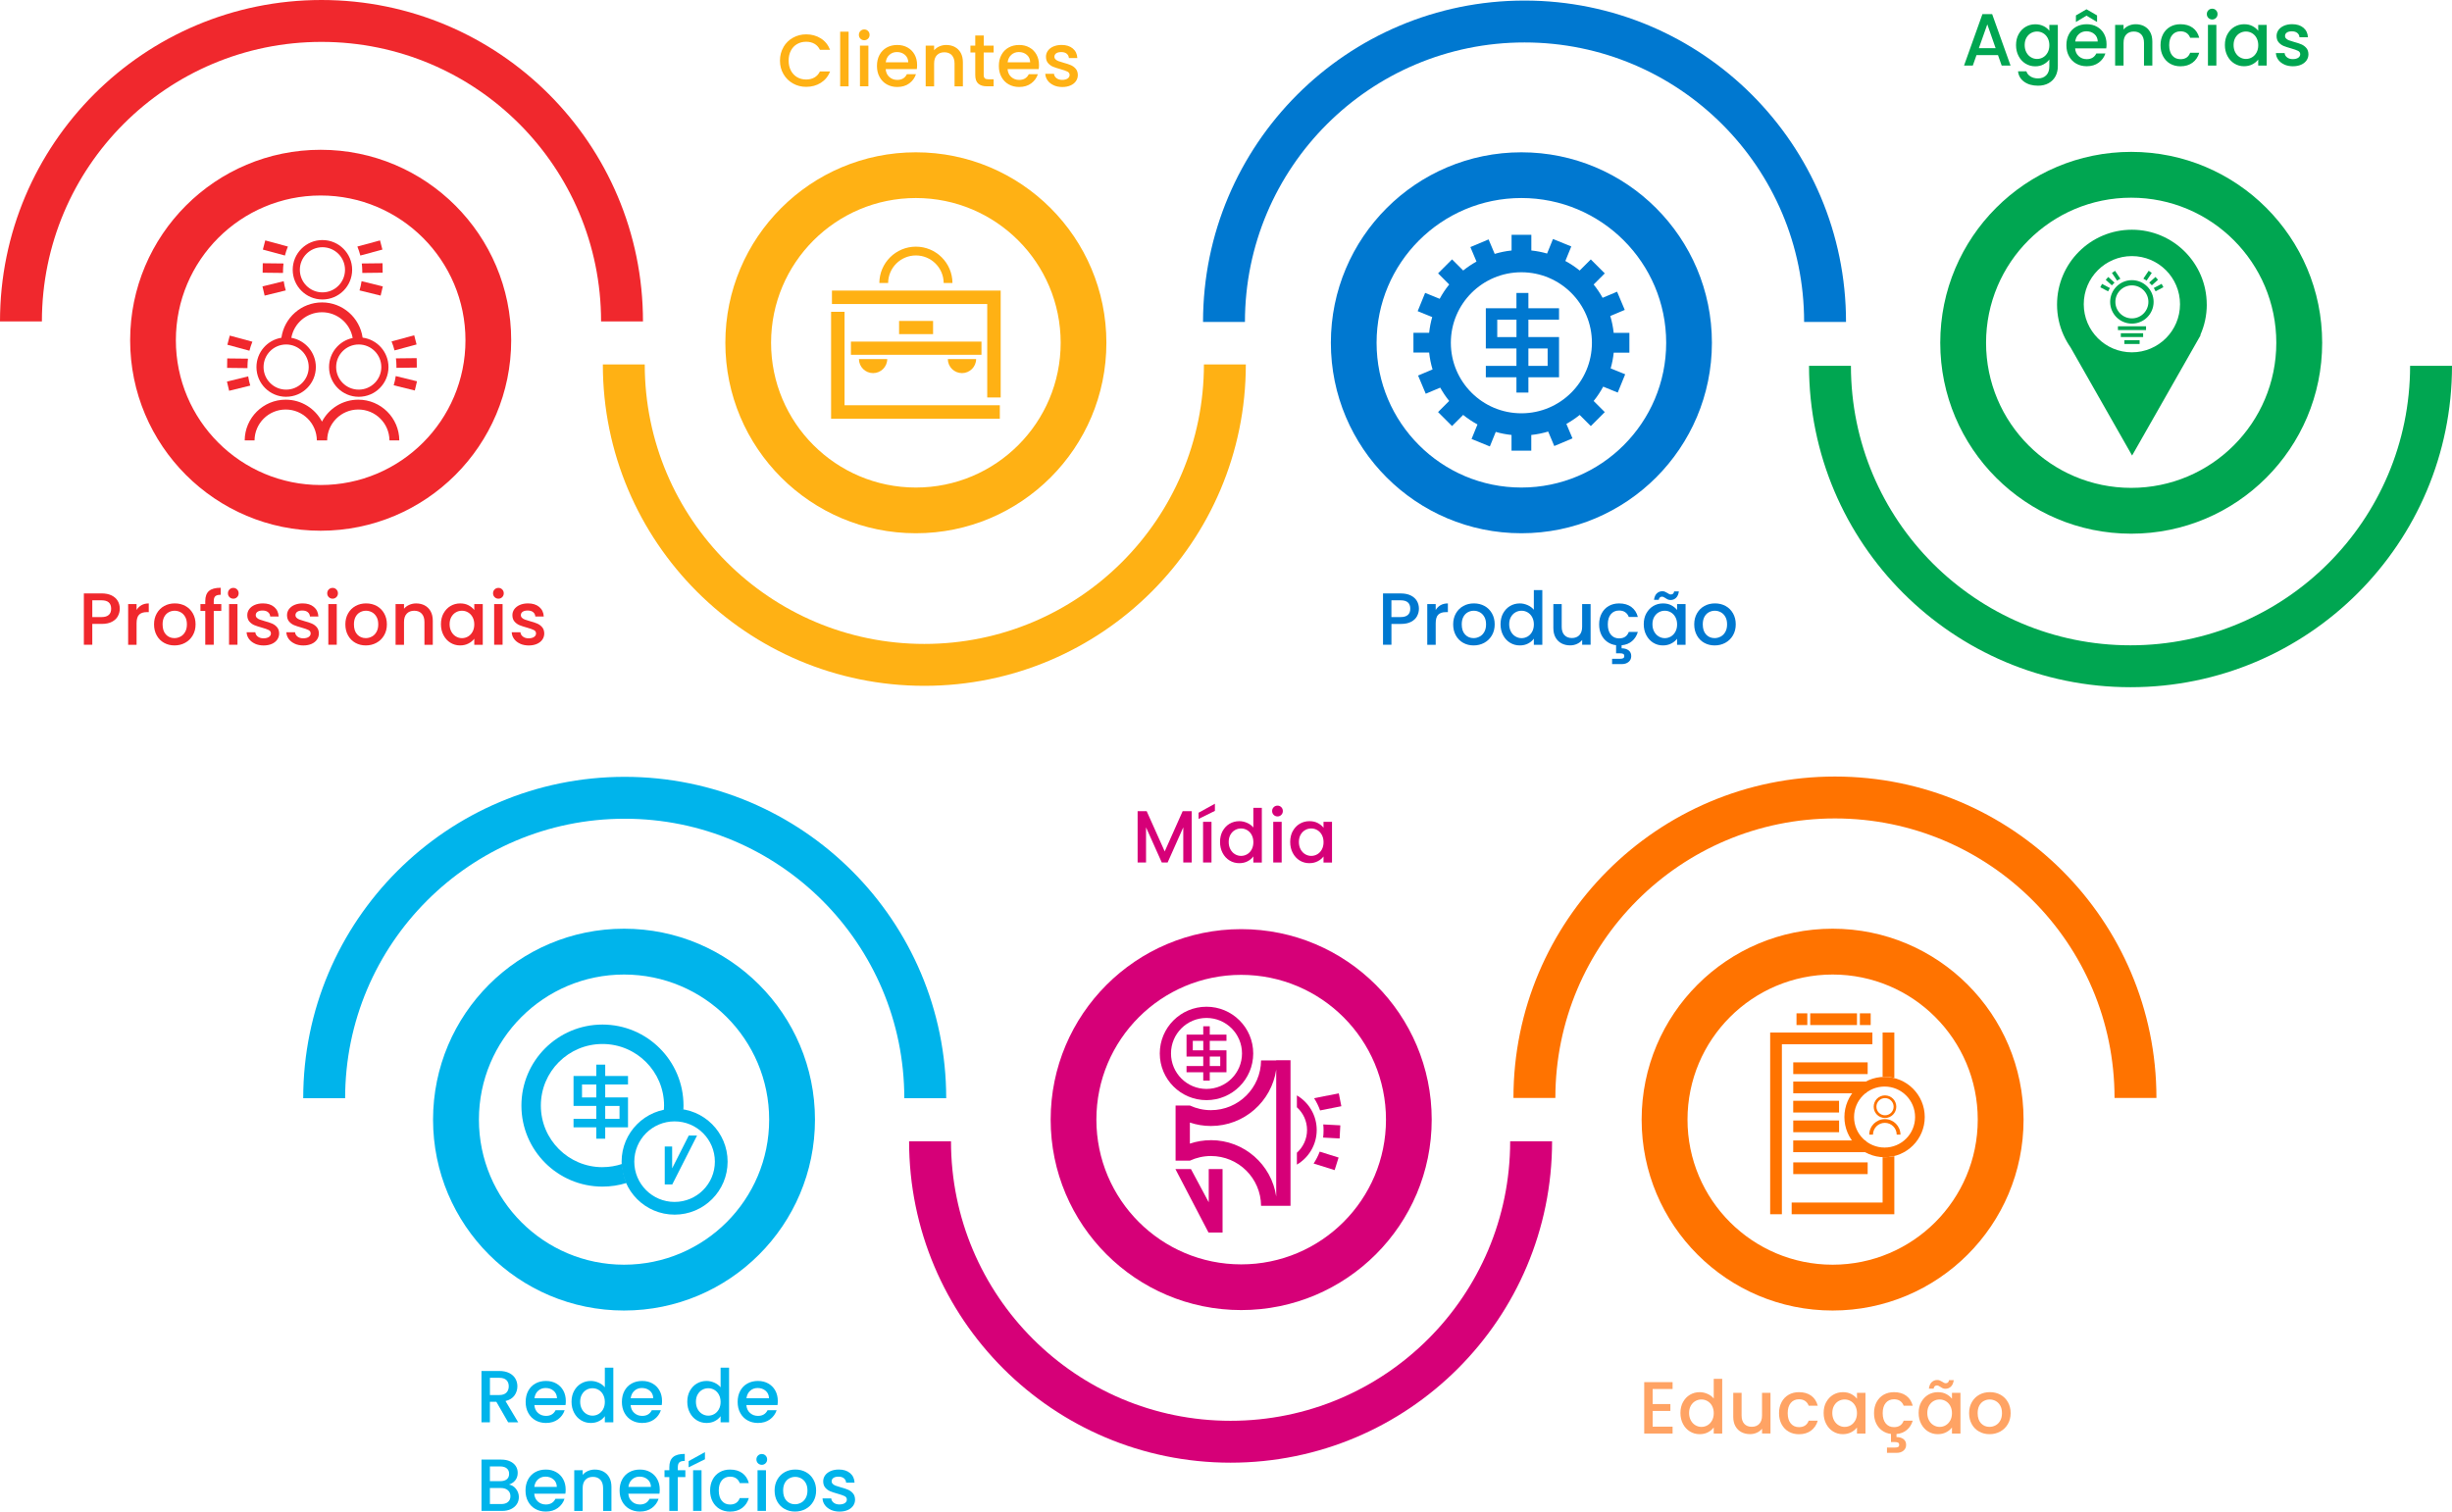 <?xml version="1.0" encoding="UTF-8"?>
<svg id="a" data-name="Layer 1" xmlns="http://www.w3.org/2000/svg" viewBox="0 0 835 514.88">
  <defs>
    <style>
      .b {
        fill: #f0282d;
      }

      .c {
        fill: #ff7300;
      }

      .d {
        fill: #ffb114;
      }

      .e {
        fill: #ffa364;
      }

      .f {
        fill: #00a651;
      }

      .g {
        fill: #0078d0;
      }

      .h {
        fill: #d60078;
      }

      .i {
        fill: #00b4eb;
      }
    </style>
  </defs>
  <path class="i" d="M117.53,374.09c0-52.58,42.63-95.21,95.21-95.21,52.58,0,95.21,42.63,95.21,95.21h14.27c0-60.46-49.02-109.48-109.48-109.48s-109.48,49.02-109.48,109.48h14.27Z"/>
  <path class="h" d="M514.27,388.75c0,52.58-42.63,95.21-95.21,95.21-52.58,0-95.21-42.63-95.21-95.21h-14.27c0,60.46,49.02,109.48,109.48,109.48,60.46,0,109.48-49.02,109.48-109.48h-14.27Z"/>
  <path class="c" d="M529.66,373.99c0-52.58,42.63-95.21,95.21-95.21s95.21,42.63,95.21,95.21h14.27c0-60.46-49.02-109.48-109.48-109.48s-109.48,49.02-109.48,109.48h14.27Z"/>
  <g>
    <path class="h" d="M422.67,316.49c-35.83,0-64.88,29.05-64.88,64.88s29.05,64.88,64.88,64.88,64.88-29.05,64.88-64.88-29.05-64.88-64.88-64.88ZM422.67,430.68c-27.23,0-49.31-22.08-49.31-49.31s22.08-49.31,49.31-49.31,49.31,22.08,49.31,49.31-22.08,49.31-49.31,49.31Z"/>
    <g>
      <g>
        <path class="h" d="M417.66,354.54v-2.12h-5.69v-2.84h-2.22v2.84h-5.69v7.47h5.69v3.23h-5.69v2.12h5.69v2.84h2.22v-2.84h5.69v-7.47h-5.69v-3.23h5.69ZM415.54,359.89v3.23h-3.57v-3.23h3.57ZM409.76,357.77h-3.57v-3.23h3.57v3.23Z"/>
        <path class="h" d="M426.77,358.83c0-8.79-7.12-15.91-15.91-15.91s-15.91,7.12-15.91,15.91,7.12,15.91,15.91,15.91,15.91-7.12,15.91-15.91ZM398.77,358.83c0-6.68,5.41-12.09,12.09-12.09s12.09,5.41,12.09,12.09-5.41,12.09-12.09,12.09-12.09-5.41-12.09-12.09Z"/>
      </g>
      <path class="h" d="M434.6,361.15v.05h-5.16c-.07,9.37-7.68,16.95-17.07,16.95-2.56,0-4.99-.57-7.17-1.58h0s-4.87,0-4.87,0v18.78h4.87c2.18-1.01,4.61-1.58,7.17-1.58,9.39,0,17,7.58,17.07,16.95h5.16s4.87,0,4.87,0v-49.57h-4.87ZM412.37,388.38c-2.51,0-4.92.41-7.17,1.17v-7.18c2.25.76,4.67,1.17,7.17,1.17,11.3,0,20.64-8.34,22.23-19.2v43.23c-1.58-10.86-10.93-19.2-22.23-19.2Z"/>
      <polygon class="h" points="400.27 398.21 405.56 398.21 411.62 409.53 411.62 398.21 416.33 398.21 416.33 419.83 411.62 419.83 411.62 419.79 411.54 419.83 400.27 398.21"/>
      <path class="h" d="M441.64,373.12v4.05c2.12,1.9,3.46,4.67,3.46,7.74s-1.34,5.84-3.46,7.74v4.05c4.04-2.38,6.75-6.77,6.75-11.79s-2.71-9.41-6.75-11.79Z"/>
      <g>
        <path class="h" d="M450.72,385.08c0,.82-.05,1.62-.14,2.41l5.61.3.24-4.47-5.81-.31c.07.68.1,1.37.1,2.07Z"/>
        <path class="h" d="M454.5,398.57l1.34-4.28-6.43-2.01c-.54,1.43-1.24,2.79-2.07,4.05l7.16,2.24Z"/>
        <path class="h" d="M456.78,376.82l-.87-4.4-8.41,1.66c.83,1.3,1.52,2.69,2.04,4.16l7.23-1.43Z"/>
      </g>
    </g>
  </g>
  <g>
    <path class="i" d="M277.53,381.37c0-35.91-29.11-65.03-65.03-65.03-35.91,0-65.03,29.11-65.03,65.03,0,35.91,29.11,65.03,65.03,65.03,35.91,0,65.03-29.11,65.03-65.03ZM163.09,381.37c0-27.29,22.13-49.42,49.42-49.42,27.29,0,49.42,22.13,49.42,49.42s-22.13,49.42-49.42,49.42c-27.29,0-49.42-22.13-49.42-49.42Z"/>
    <g>
      <path class="i" d="M213.86,369.4v-2.89h-7.76v-3.87h-3.03v3.87h-7.76v10.19h7.76v4.41h-7.76v2.89h7.76v3.87h3.03v-3.87h7.76v-10.19h-7.76v-4.41h7.76ZM210.97,376.71v4.41h-4.87v-4.41h4.87ZM203.07,373.82h-4.87v-4.41h4.87v4.41Z"/>
      <polygon class="i" points="237.37 386.8 234.55 386.8 228.89 397.97 228.89 390.54 226.37 390.54 226.37 403.46 228.89 403.46 228.89 403.44 228.93 403.46 237.37 386.8"/>
      <path class="i" d="M247.78,395.69c0-9.97-8.08-18.05-18.05-18.05s-18.05,8.08-18.05,18.05,8.08,18.05,18.05,18.05,18.05-8.08,18.05-18.05ZM216,395.69c0-7.58,6.14-13.72,13.72-13.72s13.72,6.14,13.72,13.72-6.14,13.72-13.72,13.72-13.72-6.14-13.72-13.72Z"/>
      <path class="i" d="M205.16,397.57c-11.58,0-20.98-9.39-20.98-20.98s9.39-20.98,20.98-20.98,20.98,9.39,20.98,20.98c0,.57-.02,1.13-.07,1.69,1.25-.27,2.55-.42,3.88-.42.94,0,1.87.07,2.77.21.03-.49.04-.98.04-1.48,0-15.24-12.36-27.6-27.6-27.6s-27.6,12.36-27.6,27.6,12.36,27.6,27.6,27.6c2.84,0,5.58-.43,8.16-1.23-.85-2.01-1.35-4.2-1.42-6.51-2.12.72-4.38,1.11-6.74,1.11Z"/>
    </g>
  </g>
  <g>
    <path class="c" d="M689.1,381.37c0-35.91-29.11-65.03-65.03-65.03s-65.03,29.11-65.03,65.03,29.11,65.03,65.03,65.03,65.03-29.11,65.03-65.03ZM574.66,381.37c0-27.29,22.13-49.42,49.42-49.42s49.42,22.13,49.42,49.42-22.13,49.42-49.42,49.42-49.42-22.13-49.42-49.42Z"/>
    <g>
      <g>
        <path class="c" d="M636.54,386.48h1.28c.02-2.22,1.82-4.01,4.04-4.01,2.22,0,4.02,1.79,4.04,4.01h1.28c-.02-2.92-2.39-5.28-5.31-5.28s-5.3,2.36-5.31,5.28Z"/>
        <path class="c" d="M645.76,376.97c0-2.13-1.72-3.85-3.85-3.85s-3.85,1.72-3.85,3.85,1.72,3.85,3.85,3.85,3.85-1.72,3.85-3.85ZM638.99,376.97c0-1.62,1.31-2.93,2.93-2.93s2.93,1.31,2.93,2.93-1.31,2.93-2.93,2.93-2.93-1.31-2.93-2.93Z"/>
      </g>
      <g>
        <rect class="c" x="622.42" y="339.21" width="3.99" height="15.92" transform="translate(971.58 -277.25) rotate(90)"/>
        <rect class="c" x="633.21" y="345.33" width="3.99" height="3.68" transform="translate(982.37 -288.04) rotate(90)"/>
        <rect class="c" x="611.63" y="345.33" width="3.99" height="3.68" transform="translate(960.79 -266.46) rotate(90)"/>
      </g>
      <rect class="c" x="621.01" y="358.07" width="3.99" height="24.67" transform="translate(993.41 -252.6) rotate(90)"/>
      <rect class="c" x="621.35" y="351.19" width="3.99" height="25.34" transform="translate(987.2 -259.48) rotate(90)"/>
      <rect class="c" x="621.35" y="385.26" width="3.99" height="25.34" transform="translate(1021.27 -225.41) rotate(90)"/>
      <rect class="c" x="616.48" y="369.15" width="3.99" height="15.61" transform="translate(995.42 -241.52) rotate(90)"/>
      <rect class="c" x="616.48" y="375.86" width="3.99" height="15.61" transform="translate(1002.14 -234.81) rotate(90)"/>
      <rect class="c" x="621.01" y="378.13" width="3.99" height="24.67" transform="translate(1013.46 -232.54) rotate(90)"/>
      <polygon class="c" points="606.8 355.7 606.8 413.6 602.81 413.6 602.81 355.7 602.81 351.71 606.8 351.71 637.62 351.71 637.62 355.7 606.8 355.7"/>
      <path class="c" d="M645.09,367.18v-15.48h-3.99v15.14c.28-.02.56-.03.84-.03,1.08,0,2.14.13,3.15.36Z"/>
      <path class="c" d="M641.1,394.15v15.47h-30.97v3.99h34.96v-19.79c-1.01.24-2.06.36-3.15.36-.28,0-.56,0-.84-.03Z"/>
      <path class="c" d="M641.77,366.82c-7.55,0-13.68,6.12-13.68,13.68s6.12,13.68,13.68,13.68,13.68-6.12,13.68-13.68-6.12-13.68-13.68-13.68ZM641.77,390.89c-5.74,0-10.39-4.65-10.39-10.39s4.65-10.39,10.39-10.39,10.39,4.65,10.39,10.39-4.65,10.39-10.39,10.39Z"/>
    </g>
  </g>
  <g>
    <path class="i" d="M173.04,484.47l-4.02-6.99h-2.19v6.99h-2.87v-17.48h6.04c1.34,0,2.48.24,3.41.7.93.47,1.63,1.1,2.09,1.89.46.79.69,1.67.69,2.64,0,1.14-.33,2.18-.99,3.11-.66.93-1.68,1.56-3.06,1.9l4.33,7.25h-3.42ZM166.83,475.19h3.17c1.07,0,1.88-.27,2.43-.81.54-.54.82-1.26.82-2.16s-.27-1.61-.8-2.13c-.54-.51-1.35-.77-2.44-.77h-3.17v5.86Z"/>
    <path class="i" d="M192.57,478.61h-10.59c.08,1.11.49,2,1.23,2.67.74.67,1.64,1.01,2.72,1.01,1.54,0,2.63-.65,3.27-1.94h3.09c-.42,1.28-1.18,2.32-2.28,3.13-1.1.81-2.46,1.22-4.09,1.22-1.33,0-2.51-.3-3.56-.89-1.05-.59-1.87-1.43-2.46-2.52-.6-1.08-.89-2.33-.89-3.76s.29-2.68.87-3.76c.58-1.08,1.39-1.92,2.44-2.5,1.05-.59,2.25-.88,3.61-.88s2.47.29,3.5.86c1.02.57,1.82,1.37,2.39,2.4.57,1.03.86,2.22.86,3.56,0,.52-.03.99-.1,1.41ZM189.67,476.29c-.02-1.06-.39-1.9-1.13-2.54-.74-.64-1.65-.96-2.74-.96-.99,0-1.84.31-2.54.94-.71.63-1.12,1.48-1.26,2.55h7.67Z"/>
    <path class="i" d="M195.5,473.78c.58-1.07,1.37-1.91,2.36-2.5,1-.59,2.11-.89,3.33-.89.91,0,1.8.2,2.68.59.88.39,1.58.92,2.1,1.57v-6.69h2.89v18.62h-2.89v-2.09c-.47.67-1.12,1.22-1.95,1.66-.83.44-1.78.65-2.85.65-1.21,0-2.31-.31-3.31-.92s-1.79-1.47-2.36-2.57c-.58-1.1-.87-2.34-.87-3.74s.29-2.62.87-3.7ZM205.38,475.03c-.39-.7-.91-1.24-1.55-1.61-.64-.37-1.33-.55-2.06-.55s-1.43.18-2.06.54c-.64.36-1.15.89-1.55,1.58-.39.7-.59,1.52-.59,2.48s.2,1.79.59,2.52c.39.72.91,1.27,1.56,1.65.64.38,1.33.57,2.05.57s1.42-.18,2.06-.55,1.15-.91,1.55-1.62c.39-.71.59-1.55.59-2.5s-.2-1.79-.59-2.49Z"/>
    <path class="i" d="M225.34,478.61h-10.59c.08,1.11.49,2,1.23,2.67.74.67,1.64,1.01,2.72,1.01,1.54,0,2.63-.65,3.27-1.94h3.09c-.42,1.28-1.18,2.32-2.28,3.13-1.1.81-2.46,1.22-4.09,1.22-1.33,0-2.51-.3-3.56-.89-1.05-.59-1.87-1.43-2.46-2.52-.6-1.08-.89-2.33-.89-3.76s.29-2.68.87-3.76c.58-1.08,1.39-1.92,2.44-2.5,1.05-.59,2.25-.88,3.61-.88s2.47.29,3.5.86c1.02.57,1.82,1.37,2.39,2.4.57,1.03.86,2.22.86,3.56,0,.52-.03.99-.1,1.41ZM222.45,476.29c-.02-1.06-.39-1.9-1.13-2.54-.74-.64-1.65-.96-2.74-.96-.99,0-1.84.31-2.54.94-.71.63-1.12,1.48-1.26,2.55h7.67Z"/>
    <path class="i" d="M234.92,473.78c.58-1.07,1.37-1.91,2.36-2.5,1-.59,2.11-.89,3.33-.89.91,0,1.8.2,2.68.59.88.39,1.58.92,2.1,1.57v-6.69h2.89v18.62h-2.89v-2.09c-.47.67-1.12,1.22-1.95,1.66-.83.44-1.78.65-2.85.65-1.21,0-2.31-.31-3.31-.92s-1.79-1.47-2.36-2.57c-.58-1.1-.87-2.34-.87-3.74s.29-2.62.87-3.7ZM244.8,475.03c-.39-.7-.91-1.24-1.55-1.61-.64-.37-1.33-.55-2.06-.55s-1.43.18-2.06.54c-.64.36-1.15.89-1.55,1.58-.39.7-.59,1.52-.59,2.48s.2,1.79.59,2.52c.39.72.91,1.27,1.56,1.65.64.38,1.33.57,2.05.57s1.42-.18,2.06-.55,1.15-.91,1.55-1.62c.39-.71.59-1.55.59-2.5s-.2-1.79-.59-2.49Z"/>
    <path class="i" d="M264.76,478.61h-10.59c.08,1.11.49,2,1.23,2.67.74.67,1.64,1.01,2.72,1.01,1.54,0,2.63-.65,3.27-1.94h3.09c-.42,1.28-1.18,2.32-2.28,3.13-1.1.81-2.46,1.22-4.09,1.22-1.33,0-2.51-.3-3.56-.89-1.05-.59-1.87-1.43-2.46-2.52-.6-1.08-.89-2.33-.89-3.76s.29-2.68.87-3.76c.58-1.08,1.39-1.92,2.44-2.5,1.05-.59,2.25-.88,3.61-.88s2.47.29,3.5.86c1.02.57,1.82,1.37,2.39,2.4.57,1.03.86,2.22.86,3.56,0,.52-.03.99-.1,1.41ZM261.87,476.29c-.02-1.06-.39-1.9-1.13-2.54-.74-.64-1.65-.96-2.74-.96-.99,0-1.84.31-2.54.94-.71.63-1.12,1.48-1.26,2.55h7.67Z"/>
    <path class="i" d="M175.71,507.16c.65.82.98,1.75.98,2.79,0,.89-.23,1.69-.69,2.4s-1.13,1.27-2,1.69-1.89.62-3.04.62h-6.99v-17.48h6.67c1.19,0,2.21.2,3.07.6s1.5.94,1.94,1.62c.44.68.65,1.44.65,2.28,0,1.01-.27,1.84-.8,2.52-.54.67-1.26,1.17-2.16,1.48.94.17,1.74.66,2.39,1.48ZM166.83,504.52h3.55c.94,0,1.67-.21,2.2-.64s.79-1.04.79-1.85-.26-1.41-.79-1.85-1.26-.67-2.2-.67h-3.55v5.01ZM172.99,511.61c.55-.47.83-1.12.83-1.96s-.29-1.54-.88-2.04-1.37-.75-2.34-.75h-3.77v5.46h3.87c.97,0,1.74-.23,2.29-.7Z"/>
    <path class="i" d="M192.52,508.79h-10.59c.08,1.11.49,2,1.23,2.67.74.67,1.64,1.01,2.72,1.01,1.54,0,2.63-.65,3.27-1.94h3.09c-.42,1.28-1.18,2.32-2.28,3.13-1.1.81-2.46,1.22-4.09,1.22-1.33,0-2.51-.3-3.56-.89-1.05-.59-1.87-1.43-2.46-2.52-.6-1.08-.89-2.33-.89-3.76s.29-2.68.87-3.76c.58-1.08,1.39-1.92,2.44-2.5,1.05-.59,2.25-.88,3.61-.88s2.47.29,3.5.86c1.02.57,1.82,1.37,2.39,2.4.57,1.03.86,2.22.86,3.56,0,.52-.03.99-.1,1.41ZM189.62,506.48c-.02-1.06-.39-1.9-1.13-2.54-.74-.64-1.65-.96-2.74-.96-.99,0-1.84.31-2.54.94-.71.63-1.12,1.48-1.26,2.55h7.67Z"/>
    <path class="i" d="M205.46,501.25c.86.45,1.54,1.12,2.03,2.01s.73,1.96.73,3.22v8.18h-2.84v-7.75c0-1.24-.31-2.19-.93-2.86-.62-.66-1.47-.99-2.54-.99s-1.92.33-2.55.99c-.63.66-.94,1.61-.94,2.86v7.75h-2.87v-13.86h2.87v1.58c.47-.57,1.07-1.01,1.8-1.33.73-.32,1.51-.48,2.33-.48,1.09,0,2.07.23,2.93.68Z"/>
    <path class="i" d="M224.56,508.79h-10.59c.08,1.11.49,2,1.23,2.67.74.67,1.64,1.01,2.72,1.01,1.54,0,2.63-.65,3.27-1.94h3.09c-.42,1.28-1.18,2.32-2.28,3.13-1.1.81-2.46,1.22-4.09,1.22-1.33,0-2.51-.3-3.56-.89-1.05-.59-1.87-1.43-2.46-2.52-.6-1.08-.89-2.33-.89-3.76s.29-2.68.87-3.76c.58-1.08,1.39-1.92,2.44-2.5,1.05-.59,2.25-.88,3.61-.88s2.47.29,3.5.86c1.02.57,1.82,1.37,2.39,2.4.57,1.03.86,2.22.86,3.56,0,.52-.03.99-.1,1.41ZM221.67,506.48c-.02-1.06-.39-1.9-1.13-2.54-.74-.64-1.65-.96-2.74-.96-.99,0-1.84.31-2.54.94-.71.63-1.12,1.48-1.26,2.55h7.67Z"/>
    <path class="i" d="M233.39,503.13h-2.57v11.52h-2.89v-11.52h-1.64v-2.34h1.64v-.98c0-1.59.42-2.75,1.27-3.48.85-.73,2.18-1.09,3.99-1.09v2.39c-.87,0-1.48.16-1.84.49s-.53.89-.53,1.7v.98h2.57v2.34Z"/>
    <path class="i" d="M240.06,497.07l-5.56,2.74v-2.11l5.56-3.07v2.44ZM238.9,500.79v13.86h-2.87v-13.86h2.87Z"/>
    <path class="i" d="M242.69,503.95c.58-1.08,1.38-1.92,2.4-2.5,1.02-.59,2.2-.88,3.52-.88,1.68,0,3.07.4,4.16,1.2,1.1.8,1.84,1.93,2.23,3.41h-3.09c-.25-.69-.65-1.22-1.21-1.61-.55-.39-1.25-.58-2.09-.58-1.17,0-2.11.42-2.8,1.25-.7.83-1.04,1.99-1.04,3.48s.35,2.66,1.04,3.5c.7.84,1.63,1.26,2.8,1.26,1.66,0,2.76-.73,3.3-2.19h3.09c-.4,1.41-1.16,2.53-2.26,3.36-1.11.83-2.48,1.25-4.13,1.25-1.33,0-2.5-.3-3.52-.89-1.02-.59-1.82-1.43-2.4-2.52-.58-1.08-.87-2.33-.87-3.76s.29-2.68.87-3.76Z"/>
    <path class="i" d="M258.12,498.43c-.35-.35-.53-.79-.53-1.31s.18-.96.53-1.31c.35-.35.79-.53,1.31-.53s.93.18,1.28.53.53.79.53,1.31-.18.96-.53,1.31c-.35.35-.78.53-1.28.53s-.96-.18-1.31-.53ZM260.84,500.79v13.86h-2.87v-13.86h2.87Z"/>
    <path class="i" d="M267.18,513.99c-1.06-.59-1.89-1.43-2.49-2.52-.6-1.08-.91-2.33-.91-3.76s.31-2.66.93-3.75c.62-1.09,1.47-1.93,2.54-2.52s2.27-.88,3.6-.88,2.52.29,3.6.88,1.92,1.43,2.54,2.52c.62,1.09.93,2.34.93,3.75s-.32,2.66-.96,3.75c-.64,1.09-1.5,1.93-2.6,2.53-1.1.6-2.31.89-3.63.89s-2.49-.3-3.55-.89ZM272.8,511.86c.65-.35,1.17-.88,1.57-1.58.4-.71.6-1.56.6-2.57s-.19-1.86-.58-2.55c-.39-.7-.9-1.22-1.54-1.57-.64-.35-1.33-.53-2.06-.53s-1.42.18-2.05.53c-.63.35-1.13.88-1.5,1.57-.37.7-.55,1.55-.55,2.55,0,1.49.38,2.65,1.14,3.46.76.81,1.72,1.22,2.88,1.22.74,0,1.43-.18,2.08-.53Z"/>
    <path class="i" d="M282.96,514.29c-.86-.39-1.55-.93-2.05-1.61-.5-.68-.77-1.44-.81-2.28h2.97c.05.59.33,1.08.84,1.47.51.39,1.15.59,1.92.59s1.43-.16,1.88-.47c.44-.31.67-.71.67-1.19,0-.52-.25-.91-.74-1.16-.49-.25-1.28-.53-2.35-.83-1.04-.29-1.89-.56-2.54-.83s-1.22-.68-1.7-1.23c-.48-.55-.72-1.28-.72-2.19,0-.74.22-1.41.65-2.02.44-.61,1.06-1.09,1.87-1.45.81-.35,1.75-.53,2.8-.53,1.58,0,2.85.4,3.81,1.2.96.8,1.48,1.88,1.55,3.26h-2.87c-.05-.62-.3-1.12-.75-1.48-.45-.37-1.07-.55-1.84-.55s-1.33.14-1.74.43c-.4.29-.6.66-.6,1.13,0,.37.13.68.4.93.27.25.59.45.98.59s.96.32,1.71.54c1.01.27,1.83.54,2.48.82s1.2.68,1.67,1.22c.47.54.71,1.25.73,2.14,0,.79-.22,1.49-.65,2.11-.44.62-1.05,1.11-1.85,1.46s-1.73.53-2.8.53-2.07-.2-2.93-.59Z"/>
  </g>
  <g>
    <path class="h" d="M405.82,276.31v17.48h-2.87v-11.97l-5.33,11.97h-1.99l-5.36-11.97v11.97h-2.87v-17.48h3.09l6.14,13.71,6.11-13.71h3.07Z"/>
    <path class="h" d="M413.72,276.21l-5.56,2.74v-2.11l5.56-3.07v2.44ZM412.56,279.93v13.86h-2.87v-13.86h2.87Z"/>
    <path class="h" d="M416.34,283.1c.58-1.07,1.37-1.91,2.36-2.5,1-.59,2.11-.89,3.33-.89.91,0,1.8.2,2.68.59.88.39,1.58.92,2.1,1.57v-6.69h2.89v18.62h-2.89v-2.09c-.47.67-1.12,1.22-1.95,1.66-.83.44-1.78.65-2.85.65-1.21,0-2.31-.31-3.31-.92s-1.79-1.47-2.36-2.57c-.58-1.1-.87-2.34-.87-3.74s.29-2.62.87-3.7ZM426.23,284.36c-.39-.7-.91-1.24-1.55-1.61-.64-.37-1.33-.55-2.06-.55s-1.43.18-2.06.54c-.64.36-1.15.89-1.55,1.58-.39.7-.59,1.52-.59,2.48s.2,1.79.59,2.52c.39.72.91,1.27,1.56,1.65.64.38,1.33.57,2.05.57s1.42-.18,2.06-.55,1.15-.91,1.55-1.62c.39-.71.59-1.55.59-2.5s-.2-1.79-.59-2.49Z"/>
    <path class="h" d="M433.74,277.57c-.35-.35-.53-.79-.53-1.31s.18-.96.53-1.31c.35-.35.79-.53,1.31-.53s.93.18,1.28.53.53.79.53,1.31-.18.96-.53,1.31c-.35.35-.78.53-1.28.53s-.96-.18-1.31-.53ZM436.46,279.93v13.86h-2.87v-13.86h2.87Z"/>
    <path class="h" d="M440.24,283.1c.58-1.07,1.37-1.91,2.36-2.5,1-.59,2.1-.89,3.31-.89,1.09,0,2.04.21,2.85.64s1.46.96,1.95,1.6v-2.01h2.89v13.86h-2.89v-2.06c-.49.65-1.15,1.2-1.99,1.63-.84.44-1.79.65-2.87.65-1.19,0-2.28-.31-3.27-.92s-1.77-1.47-2.35-2.57c-.58-1.1-.87-2.34-.87-3.74s.29-2.62.87-3.7ZM450.13,284.36c-.39-.7-.91-1.24-1.55-1.61-.64-.37-1.33-.55-2.06-.55s-1.43.18-2.06.54c-.64.36-1.15.89-1.55,1.58-.39.7-.59,1.52-.59,2.48s.2,1.79.59,2.52c.39.72.91,1.27,1.56,1.65.64.38,1.33.57,2.05.57s1.42-.18,2.06-.55,1.15-.91,1.55-1.62c.39-.71.59-1.55.59-2.5s-.2-1.79-.59-2.49Z"/>
  </g>
  <g>
    <path class="e" d="M562.79,473.13v5.13h6.04v2.34h-6.04v5.36h6.79v2.34h-9.66v-17.51h9.66v2.34h-6.79Z"/>
    <path class="e" d="M573.12,477.6c.58-1.07,1.37-1.91,2.36-2.5,1-.59,2.11-.89,3.33-.89.91,0,1.8.2,2.68.59.88.39,1.58.92,2.1,1.57v-6.69h2.89v18.62h-2.89v-2.09c-.47.67-1.12,1.22-1.95,1.66-.83.44-1.78.65-2.85.65-1.21,0-2.31-.31-3.31-.92s-1.79-1.47-2.36-2.57c-.58-1.1-.87-2.34-.87-3.74s.29-2.62.87-3.7ZM583.01,478.86c-.39-.7-.91-1.24-1.55-1.61-.64-.37-1.33-.55-2.06-.55s-1.43.18-2.06.54c-.64.36-1.15.89-1.55,1.58-.39.7-.59,1.52-.59,2.48s.2,1.79.59,2.52c.39.72.91,1.27,1.56,1.65.64.38,1.33.57,2.05.57s1.42-.18,2.06-.55,1.15-.91,1.55-1.62c.39-.71.59-1.55.59-2.5s-.2-1.79-.59-2.49Z"/>
    <path class="e" d="M602.92,474.43v13.86h-2.87v-1.63c-.45.57-1.04,1.02-1.77,1.35-.73.33-1.5.49-2.33.49-1.09,0-2.07-.23-2.93-.68-.86-.45-1.54-1.12-2.04-2.01-.5-.89-.74-1.96-.74-3.22v-8.15h2.84v7.72c0,1.24.31,2.19.93,2.85.62.66,1.47.99,2.54.99s1.92-.33,2.55-.99c.63-.66.94-1.61.94-2.85v-7.72h2.87Z"/>
    <path class="e" d="M606.7,477.59c.58-1.08,1.38-1.92,2.4-2.5,1.02-.59,2.2-.88,3.52-.88,1.68,0,3.07.4,4.16,1.2,1.1.8,1.84,1.93,2.23,3.41h-3.09c-.25-.69-.65-1.22-1.21-1.61-.55-.39-1.25-.58-2.09-.58-1.17,0-2.11.42-2.8,1.25-.7.83-1.04,1.99-1.04,3.48s.35,2.66,1.04,3.5c.7.84,1.63,1.26,2.8,1.26,1.66,0,2.76-.73,3.3-2.19h3.09c-.4,1.41-1.16,2.53-2.26,3.36-1.11.83-2.48,1.25-4.13,1.25-1.33,0-2.5-.3-3.52-.89-1.02-.59-1.82-1.43-2.4-2.52-.58-1.08-.87-2.33-.87-3.76s.29-2.68.87-3.76Z"/>
    <path class="e" d="M621.9,477.6c.58-1.07,1.37-1.91,2.36-2.5,1-.59,2.1-.89,3.31-.89,1.09,0,2.04.21,2.85.64s1.46.96,1.95,1.6v-2.01h2.89v13.86h-2.89v-2.06c-.49.65-1.15,1.2-1.99,1.63-.84.44-1.79.65-2.87.65-1.19,0-2.28-.31-3.27-.92s-1.77-1.47-2.35-2.57c-.58-1.1-.87-2.34-.87-3.74s.29-2.62.87-3.7ZM631.78,478.86c-.39-.7-.91-1.24-1.55-1.61-.64-.37-1.33-.55-2.06-.55s-1.43.18-2.06.54c-.64.36-1.15.89-1.55,1.58-.39.7-.59,1.52-.59,2.48s.2,1.79.59,2.52c.39.72.91,1.27,1.56,1.65.64.38,1.33.57,2.05.57s1.42-.18,2.06-.55,1.15-.91,1.55-1.62c.39-.71.59-1.55.59-2.5s-.2-1.79-.59-2.49Z"/>
    <path class="e" d="M648.27,483.92h3.09c-.37,1.27-1.03,2.32-1.97,3.13s-2.13,1.29-3.56,1.42v1.03c.97,0,1.76.23,2.37.69.6.46.91,1.11.91,1.95s-.3,1.5-.91,2c-.6.5-1.37.74-2.29.74h-3.32v-1.81h2.74c.47,0,.82-.07,1.06-.2.23-.13.35-.38.35-.73s-.12-.6-.35-.73c-.24-.13-.59-.2-1.06-.2h-1.38v-2.77c-1.14-.13-2.15-.52-3.02-1.15s-1.55-1.45-2.03-2.46c-.48-1.01-.72-2.18-.72-3.48,0-1.42.29-2.68.87-3.76.58-1.08,1.38-1.92,2.4-2.5,1.02-.59,2.2-.88,3.52-.88,1.68,0,3.07.4,4.16,1.2,1.1.8,1.84,1.93,2.23,3.41h-3.09c-.25-.69-.65-1.22-1.21-1.61-.55-.39-1.25-.58-2.09-.58-1.17,0-2.11.42-2.8,1.25-.7.83-1.04,1.99-1.04,3.48s.35,2.66,1.04,3.5c.7.84,1.63,1.26,2.8,1.26,1.66,0,2.76-.73,3.3-2.19Z"/>
    <path class="e" d="M654.25,477.6c.58-1.07,1.37-1.91,2.36-2.5,1-.59,2.1-.89,3.31-.89,1.09,0,2.04.21,2.85.64s1.46.96,1.95,1.6v-2.01h2.89v13.86h-2.89v-2.06c-.49.65-1.15,1.2-1.99,1.63-.84.44-1.79.65-2.87.65-1.19,0-2.28-.31-3.27-.92s-1.77-1.47-2.35-2.57c-.58-1.1-.87-2.34-.87-3.74s.29-2.62.87-3.7ZM664.13,478.86c-.39-.7-.91-1.24-1.55-1.61-.64-.37-1.33-.55-2.06-.55s-1.43.18-2.06.54c-.64.36-1.15.89-1.55,1.58-.39.7-.59,1.52-.59,2.48s.2,1.79.59,2.52c.39.72.91,1.27,1.56,1.65.64.38,1.33.57,2.05.57s1.42-.18,2.06-.55,1.15-.91,1.55-1.62c.39-.71.59-1.55.59-2.5s-.2-1.79-.59-2.49ZM657.83,470.8c.5-.49,1.13-.74,1.89-.74.32,0,.59.05.83.15.23.1.52.25.86.45.25.17.46.29.64.38.18.08.37.12.59.12.29,0,.52-.09.72-.26.19-.18.31-.44.36-.79h1.61c-.13.97-.45,1.71-.96,2.2-.5.49-1.13.74-1.89.74-.32,0-.6-.05-.86-.16-.25-.11-.53-.26-.83-.47-.3-.18-.53-.31-.69-.39-.16-.08-.34-.11-.54-.11-.29,0-.52.09-.72.28-.19.18-.31.45-.37.8h-1.61c.13-.97.45-1.71.96-2.2Z"/>
    <path class="e" d="M673.96,487.63c-1.06-.59-1.89-1.43-2.49-2.52-.6-1.08-.91-2.33-.91-3.76s.31-2.66.93-3.75c.62-1.09,1.47-1.93,2.54-2.52s2.27-.88,3.6-.88,2.52.29,3.6.88,1.92,1.43,2.54,2.52c.62,1.09.93,2.34.93,3.75s-.32,2.66-.96,3.75c-.64,1.09-1.5,1.93-2.6,2.53-1.1.6-2.31.89-3.63.89s-2.49-.3-3.55-.89ZM679.58,485.5c.65-.35,1.17-.88,1.57-1.58.4-.71.6-1.56.6-2.57s-.19-1.86-.58-2.55c-.39-.7-.9-1.22-1.54-1.57-.64-.35-1.33-.53-2.06-.53s-1.42.18-2.05.53c-.63.35-1.13.88-1.5,1.57-.37.7-.55,1.55-.55,2.55,0,1.49.38,2.65,1.14,3.46.76.81,1.72,1.22,2.88,1.22.74,0,1.43-.18,2.08-.53Z"/>
  </g>
  <path class="d" d="M409.98,124.13c0,52.58-42.63,95.21-95.21,95.21-52.58,0-95.21-42.63-95.21-95.21h-14.27c0,60.46,49.02,109.48,109.48,109.48,60.46,0,109.48-49.02,109.48-109.48h-14.27Z"/>
  <path class="f" d="M820.73,124.6c0,52.58-42.63,95.21-95.21,95.21s-95.21-42.63-95.21-95.21h-14.27c0,60.46,49.02,109.48,109.48,109.48s109.48-49.02,109.48-109.48h-14.27Z"/>
  <path class="b" d="M14.27,109.48c0-52.58,42.63-95.21,95.21-95.21,52.58,0,95.21,42.63,95.21,95.21h14.27C218.96,49.02,169.94,0,109.48,0,49.02,0,0,49.02,0,109.48h14.27Z"/>
  <path class="g" d="M423.95,109.67c0-52.58,42.63-95.21,95.21-95.21s95.21,42.63,95.21,95.21h14.27C628.64,49.2,579.63.19,519.16.19s-109.48,49.02-109.48,109.48h14.27Z"/>
  <g>
    <path class="b" d="M109.2,51.02c-35.83,0-64.88,29.05-64.88,64.88s29.05,64.88,64.88,64.88,64.88-29.05,64.88-64.88-29.05-64.88-64.88-64.88ZM109.2,165.21c-27.23,0-49.31-22.08-49.31-49.31s22.08-49.31,49.31-49.31,49.31,22.08,49.31,49.31-22.08,49.31-49.31,49.31Z"/>
    <g>
      <path class="b" d="M123.37,92.97l6.94-.08-.04-3.22-7.07.08c.1.81.16,1.64.17,2.48,0,.25,0,.49,0,.74Z"/>
      <path class="b" d="M129.62,100.69l.74-3.13-7.23-1.78c-.16,1.07-.39,2.12-.7,3.14l7.19,1.77Z"/>
      <path class="b" d="M130.22,85l-.81-3.11-7.71,2.09c.41.98.74,2.01,1.01,3.06l7.52-2.03Z"/>
    </g>
    <g>
      <path class="b" d="M135,125.29l6.94-.08-.04-3.22-7.07.08c.1.81.16,1.64.17,2.48,0,.25,0,.49,0,.74Z"/>
      <path class="b" d="M141.26,133.01l.74-3.13-7.23-1.78c-.16,1.07-.39,2.12-.7,3.14l7.19,1.77Z"/>
      <path class="b" d="M141.86,117.32l-.81-3.11-7.71,2.09c.41.98.74,2.01,1.01,3.06l7.52-2.03Z"/>
    </g>
    <g>
      <path class="b" d="M84.28,125.39l-6.94-.08.04-3.22,7.07.08c-.1.81-.16,1.64-.17,2.48,0,.25,0,.49,0,.74Z"/>
      <path class="b" d="M78.03,133.11l-.74-3.13,7.23-1.78c.16,1.07.39,2.12.7,3.14l-7.19,1.77Z"/>
      <path class="b" d="M77.43,117.42l.81-3.11,7.71,2.09c-.41.98-.74,2.01-1.01,3.06l-7.52-2.03Z"/>
    </g>
    <path class="b" d="M96.38,92.97l-6.94-.08.04-3.22,7.07.08c-.1.81-.16,1.64-.17,2.48,0,.25,0,.49,0,.74Z"/>
    <path class="b" d="M90.12,100.69l-.74-3.13,7.23-1.78c.16,1.07.39,2.12.7,3.14l-7.19,1.77Z"/>
    <path class="b" d="M89.52,85l.81-3.11,7.71,2.09c-.41.98-.74,2.01-1.01,3.06l-7.52-2.03Z"/>
    <g>
      <path class="b" d="M97.44,135.15c5.59,0,10.12-4.53,10.12-10.12,0-4.98-3.6-9.13-8.35-9.96.89-4.96,5.23-8.71,10.44-8.71s9.58,3.79,10.45,8.77c-4.6.95-8.05,5.03-8.05,9.91,0,5.59,4.53,10.12,10.12,10.12s10.12-4.53,10.12-10.12c0-5.15-3.84-9.39-8.81-10.03-.96-6.78-6.78-12-13.82-12s-12.89,5.24-13.83,12.04c-4.82.78-8.5,4.95-8.5,9.99,0,5.59,4.53,10.12,10.12,10.12ZM129.85,125.03c0,4.25-3.44,7.69-7.69,7.69s-7.69-3.44-7.69-7.69,3.44-7.69,7.69-7.69,7.69,3.44,7.69,7.69ZM97.44,117.34c4.25,0,7.69,3.44,7.69,7.69s-3.44,7.69-7.69,7.69-7.69-3.44-7.69-7.69,3.44-7.69,7.69-7.69Z"/>
      <path class="b" d="M122.01,136.14c-5.37,0-10.03,3.03-12.36,7.47-2.34-4.44-7-7.47-12.36-7.47-7.68,0-13.92,6.21-13.96,13.88h3.35c.04-5.82,4.78-10.53,10.61-10.53s10.57,4.71,10.61,10.53h3.51c.04-5.82,4.78-10.53,10.61-10.53s10.57,4.71,10.61,10.53h3.35c-.04-7.67-6.28-13.88-13.96-13.88Z"/>
      <path class="b" d="M109.8,102.01c5.59,0,10.12-4.53,10.12-10.12s-4.53-10.12-10.12-10.12-10.12,4.53-10.12,10.12,4.53,10.12,10.12,10.12ZM109.8,84.21c4.25,0,7.69,3.44,7.69,7.69s-3.44,7.69-7.69,7.69-7.69-3.44-7.69-7.69,3.44-7.69,7.69-7.69Z"/>
    </g>
  </g>
  <g>
    <path class="g" d="M518.09,51.88c-35.83,0-64.88,29.05-64.88,64.88s29.05,64.88,64.88,64.88,64.88-29.05,64.88-64.88-29.05-64.88-64.88-64.88ZM518.09,166.07c-27.23,0-49.31-22.08-49.31-49.31s22.08-49.31,49.31-49.31,49.31,22.08,49.31,49.31-22.08,49.31-49.31,49.31Z"/>
    <g>
      <path class="g" d="M530.91,108.88v-3.88h-10.43v-5.21h-4.07v5.21h-10.43v13.7h10.43v5.93h-10.43v3.88h10.43v5.21h4.07v-5.21h10.43v-13.7h-10.43v-5.93h10.43ZM527.03,118.7v5.93h-6.55v-5.93h6.55ZM516.42,114.82h-6.55v-5.93h6.55v5.93Z"/>
      <path class="g" d="M554.87,120.12v-6.73h-5.35c-.21-1.98-.6-3.9-1.16-5.75,0,0,0,0,0,0l4.93-2.08-2.61-6.2-4.93,2.08c-.89-1.6-1.91-3.11-3.05-4.53,0,0,0,0,0,0l3.79-3.79-4.76-4.76-3.79,3.79c-1.52-1.23-3.15-2.32-4.88-3.25l2.02-4.95-6.23-2.54-2.01,4.95c-1.73-.5-3.52-.85-5.36-1.04v-5.35h-6.73v5.35c-1.98.21-3.9.6-5.75,1.16,0,0,0,0,0,0l-2.08-4.93-6.2,2.61,2.08,4.93c-1.6.89-3.11,1.91-4.53,3.05l-3.79-3.79-4.76,4.76,3.79,3.79c-1.23,1.52-2.32,3.15-3.25,4.88l-4.95-2.02-2.54,6.23,4.95,2.01c-.5,1.73-.85,3.52-1.04,5.36h-5.35v6.73h5.35c.21,1.98.6,3.9,1.16,5.75,0,0,0,0,0,0l-4.93,2.08,2.61,6.2,4.93-2.08s0,0,0,0c.89,1.6,1.91,3.12,3.05,4.53,0,0,0,0,0,0l-3.79,3.79,4.76,4.76,3.79-3.79h0c1.52,1.23,3.15,2.32,4.88,3.25,0,0,0,0,0,0l-2.02,4.95,6.23,2.54,2.01-4.95s0,0,0,0c1.73.5,3.53.85,5.37,1.04h0s0,5.35,0,5.35h6.73v-5.35s0,0,0,0c1.98-.21,3.9-.6,5.75-1.16l2.08,4.93,6.2-2.61-2.08-4.93c1.6-.89,3.11-1.91,4.53-3.05h0s3.79,3.79,3.79,3.79l4.76-4.76-3.79-3.79s0,0,0,0c1.23-1.52,2.32-3.15,3.25-4.88,0,0,0,0,0,0l4.95,2.02,2.54-6.23-4.95-2.01s0,0,0,0c.5-1.73.85-3.52,1.04-5.36h5.35ZM549.65,118.47s0-.02,0-.02c0,0,0,.02,0,.02ZM549.68,117.69s0-.06,0-.09c0,.03,0,.06,0,.09ZM549.65,115.07s0-.02,0-.02c0,0,0,.02,0,.02ZM549.68,115.91s0-.06,0-.09c0,.03,0,.06,0,.09ZM532.33,88.54s-.06-.03-.09-.04c.03.01.06.03.09.04ZM531.6,88.18s-.09-.04-.14-.06c.05.02.09.04.14.06ZM530.86,87.84c-.06-.02-.11-.05-.17-.07.06.02.11.05.17.07ZM530.11,87.52c-.06-.02-.12-.05-.18-.07.06.02.12.05.18.07ZM529.34,87.22c-.06-.02-.12-.05-.18-.07.06.02.12.05.18.07ZM527.73,86.65s-.08-.03-.13-.04c.04.01.08.03.13.04ZM528.55,86.93c-.06-.02-.11-.04-.17-.06.06.02.11.04.17.06ZM519.81,85.2s-.02,0-.03,0c.01,0,.02,0,.03,0ZM519.03,85.17s-.06,0-.1,0c.03,0,.06,0,.1,0ZM516.4,85.2s-.02,0-.03,0c.01,0,.02,0,.03,0ZM517.25,85.16s-.06,0-.09,0c.03,0,.06,0,.09,0ZM487.98,107.12s-.03.08-.04.12c.01-.04.03-.08.04-.12ZM489.87,102.52s-.03.06-.04.09c.01-.03.03-.06.04-.09ZM489.51,103.24s-.04.09-.06.14c.02-.05.04-.09.06-.14ZM489.18,103.98c-.02.06-.05.11-.07.17.02-.06.05-.11.07-.17ZM488.85,104.74c-.02.06-.05.12-.07.18.02-.06.05-.12.07-.18ZM488.55,105.51c-.02.06-.05.12-.07.18.02-.06.05-.12.07-.18ZM488.26,106.3c-.02.06-.04.11-.06.17.02-.06.04-.11.06-.17ZM486.53,115.04s0,.02,0,.03c0-.01,0-.02,0-.03ZM486.5,115.83s0,.06,0,.09c0-.03,0-.06,0-.09ZM486.53,118.45s0,.02,0,.03c0-.01,0-.02,0-.03ZM486.5,117.6s0,.06,0,.09c0-.03,0-.06,0-.09ZM503.85,144.98s.06.03.09.05c-.03-.02-.06-.03-.09-.05ZM504.58,145.33s.09.04.14.07c-.05-.02-.09-.04-.14-.07ZM505.32,145.67c.06.02.11.05.17.07-.06-.02-.11-.05-.17-.07ZM506.07,145.99c.06.03.12.05.18.07-.06-.02-.12-.05-.18-.07ZM506.84,146.3c.06.02.12.05.19.07-.06-.02-.12-.05-.19-.07ZM508.45,146.86s.09.03.13.04c-.04-.01-.09-.03-.13-.04ZM507.63,146.59c.06.02.11.04.17.06-.06-.02-.11-.04-.17-.06ZM518.07,148.36s.02,0,.02,0,.01,0,.02,0c0,0-.01,0-.02,0s-.02,0-.02,0ZM516.37,148.31s.02,0,.03,0c-.01,0-.02,0-.03,0ZM517.14,148.35s.07,0,.11,0c-.04,0-.07,0-.11,0ZM519.78,148.32s.02,0,.04,0c-.01,0-.02,0-.04,0ZM518.93,148.35s.07,0,.11,0c-.04,0-.07,0-.11,0ZM518.09,140.78c-13.27,0-24.02-10.75-24.02-24.02s10.75-24.02,24.02-24.02,24.02,10.75,24.02,24.02-10.75,24.02-24.02,24.02ZM548.2,126.4s.03-.08.04-.13c-.01.04-.03.08-.04.13ZM546.31,131s.03-.06.05-.09c-.02.03-.03.06-.05.09ZM546.67,130.27s.04-.09.07-.14c-.02.05-.04.09-.07.14ZM547.01,129.53c.02-.06.05-.11.07-.17-.02.06-.05.11-.07.17ZM547.33,128.78c.02-.06.05-.12.07-.18-.02.06-.05.12-.07.18ZM547.63,128.01c.02-.06.05-.12.07-.18-.02.06-.05.12-.07.18ZM547.92,127.22c.02-.06.04-.11.06-.17-.02.06-.04.11-.06.17Z"/>
    </g>
  </g>
  <path class="f" d="M660.73,116.76c0,35.91,29.11,65.03,65.03,65.03s65.03-29.11,65.03-65.03-29.11-65.03-65.03-65.03-65.03,29.11-65.03,65.03ZM775.17,116.76c0,27.29-22.13,49.42-49.42,49.42s-49.42-22.13-49.42-49.42,22.13-49.42,49.42-49.42,49.42,22.13,49.42,49.42Z"/>
  <g>
    <path class="d" d="M311.89,51.88c-35.83,0-64.88,29.05-64.88,64.88s29.05,64.88,64.88,64.88,64.88-29.05,64.88-64.88-29.05-64.88-64.88-64.88ZM311.89,166.07c-27.23,0-49.31-22.08-49.31-49.31s22.08-49.31,49.31-49.31,49.31,22.08,49.31,49.31-22.08,49.31-49.31,49.31Z"/>
    <g>
      <path class="d" d="M299.45,96.4h2.99c.04-5.19,4.26-9.39,9.46-9.39,5.2,0,9.42,4.2,9.46,9.39h2.99c-.04-6.84-5.6-12.38-12.45-12.38-6.85,0-12.41,5.53-12.45,12.38Z"/>
      <g>
        <polygon class="d" points="336.19 103.56 283.31 103.56 283.31 98.98 336.19 98.98 340.77 98.98 340.77 103.56 340.77 135.39 336.19 135.39 336.19 103.56"/>
        <polygon class="d" points="287.6 138.04 340.48 138.04 340.48 142.62 287.6 142.62 283.02 142.62 283.02 138.04 283.02 106.21 287.6 106.21 287.6 138.04"/>
      </g>
      <rect class="d" x="309.76" y="96.37" width="4.49" height="44.46" transform="translate(193.4 430.61) rotate(-90)"/>
      <rect class="d" x="309.71" y="105.78" width="4.49" height="11.58" transform="translate(200.39 423.52) rotate(-90)"/>
      <path class="d" d="M292.5,122.31c.02,2.64,2.17,4.78,4.82,4.78s4.8-2.14,4.82-4.78h-9.64Z"/>
      <path class="d" d="M322.77,122.31c.02,2.64,2.17,4.78,4.82,4.78s4.8-2.14,4.82-4.78h-9.64Z"/>
    </g>
  </g>
  <g>
    <g>
      <path class="f" d="M725.99,95.43c-4.09,0-7.4,3.31-7.4,7.4s3.31,7.4,7.4,7.4,7.4-3.31,7.4-7.4-3.31-7.4-7.4-7.4ZM725.99,108.45c-3.1,0-5.62-2.52-5.62-5.62s2.52-5.62,5.62-5.62,5.62,2.52,5.62,5.62-2.52,5.62-5.62,5.62Z"/>
      <rect class="f" x="725.38" y="110.36" width="1.29" height="7.6" transform="translate(840.18 -611.87) rotate(90)"/>
      <rect class="f" x="725.38" y="113.93" width="1.29" height="5.19" transform="translate(842.55 -609.5) rotate(90)"/>
      <g>
        <path class="f" d="M732.78,97.19l2.1-1.89-.86-.96-2.14,1.92c.24.22.48.45.7.7.07.07.13.15.19.22Z"/>
        <path class="f" d="M736.72,97.83l-.6-1.14-2.68,1.41c.23.37.44.74.61,1.13l2.67-1.4Z"/>
        <path class="f" d="M732.77,92.95l-1.07-.72-1.81,2.7c.38.19.76.4,1.11.65l1.76-2.63Z"/>
      </g>
      <g>
        <path class="f" d="M719.18,97.2l-2.1-1.89.86-.96,2.14,1.92c-.24.22-.48.45-.7.7-.07.07-.13.15-.19.22Z"/>
        <path class="f" d="M715.23,97.85l.6-1.14,2.68,1.41c-.23.37-.44.74-.61,1.13l-2.67-1.4Z"/>
        <path class="f" d="M719.19,92.97l1.07-.72,1.81,2.7c-.38.19-.76.4-1.11.65l-1.76-2.63Z"/>
      </g>
      <rect class="f" x="725.38" y="107" width="1.29" height="9.57" transform="translate(837.81 -614.24) rotate(90)"/>
    </g>
    <path class="f" d="M751.48,103.74c0-14.08-11.41-25.49-25.49-25.49s-25.49,11.41-25.49,25.49c0,3.71.79,7.23,2.22,10.41h0l.02.03c.66,1.47,1.46,2.86,2.37,4.17l20.95,36.82,23.35-41.02h-.14c1.43-3.18,2.22-6.7,2.22-10.41ZM725.99,120.01c-9.05,0-16.39-7.34-16.39-16.39s7.34-16.39,16.39-16.39,16.39,7.34,16.39,16.39-7.34,16.39-16.39,16.39Z"/>
  </g>
  <g>
    <path class="b" d="M40.16,209.86c-.42.79-1.09,1.43-2.01,1.92-.92.5-2.11.74-3.55.74h-3.17v7.09h-2.87v-17.48h6.04c1.34,0,2.48.23,3.41.69.93.46,1.63,1.09,2.09,1.87.46.79.69,1.67.69,2.64,0,.89-.21,1.73-.63,2.52ZM37.05,209.45c.54-.49.8-1.19.8-2.1,0-1.91-1.08-2.87-3.25-2.87h-3.17v5.71h3.17c1.09,0,1.9-.25,2.44-.74Z"/>
    <path class="b" d="M48.18,206.13c.7-.39,1.52-.59,2.48-.59v2.97h-.73c-1.12,0-1.97.29-2.55.86-.58.57-.87,1.56-.87,2.97v7.29h-2.87v-13.86h2.87v2.01c.42-.7.98-1.25,1.67-1.65Z"/>
    <path class="b" d="M55.86,218.96c-1.06-.59-1.89-1.43-2.49-2.52-.6-1.08-.91-2.33-.91-3.76s.31-2.66.93-3.75c.62-1.09,1.47-1.93,2.54-2.52s2.27-.88,3.6-.88,2.52.29,3.6.88,1.92,1.43,2.54,2.52c.62,1.09.93,2.34.93,3.75s-.32,2.66-.96,3.75c-.64,1.09-1.5,1.93-2.6,2.53-1.1.6-2.31.89-3.63.89s-2.49-.3-3.55-.89ZM61.48,216.83c.65-.35,1.17-.88,1.57-1.58.4-.71.6-1.56.6-2.57s-.19-1.86-.58-2.55c-.39-.7-.9-1.22-1.54-1.57-.64-.35-1.33-.53-2.06-.53s-1.42.18-2.05.53c-.63.35-1.13.88-1.5,1.57-.37.7-.55,1.55-.55,2.55,0,1.49.38,2.65,1.14,3.46.76.81,1.72,1.22,2.88,1.22.74,0,1.43-.18,2.08-.53Z"/>
    <path class="b" d="M75.36,208.1h-2.57v11.52h-2.89v-11.52h-1.64v-2.34h1.64v-.98c0-1.59.42-2.75,1.27-3.48.85-.73,2.18-1.09,3.99-1.09v2.39c-.87,0-1.48.16-1.84.49s-.53.89-.53,1.7v.98h2.57v2.34Z"/>
    <path class="b" d="M78.15,203.4c-.35-.35-.53-.79-.53-1.31s.18-.96.53-1.31c.35-.35.79-.53,1.31-.53s.93.18,1.28.53.53.79.53,1.31-.18.96-.53,1.31c-.35.35-.78.53-1.28.53s-.96-.18-1.31-.53ZM80.87,205.76v13.86h-2.87v-13.86h2.87Z"/>
    <path class="b" d="M86.84,219.26c-.86-.39-1.55-.93-2.05-1.61-.5-.68-.77-1.44-.81-2.28h2.97c.05.59.33,1.08.84,1.47.51.39,1.15.59,1.92.59s1.43-.16,1.88-.47c.44-.31.67-.71.67-1.19,0-.52-.25-.91-.74-1.16-.49-.25-1.28-.53-2.35-.83-1.04-.29-1.89-.56-2.54-.83s-1.22-.68-1.7-1.23c-.48-.55-.72-1.28-.72-2.19,0-.74.22-1.41.65-2.02.44-.61,1.06-1.09,1.87-1.45.81-.35,1.75-.53,2.8-.53,1.58,0,2.85.4,3.81,1.2.96.8,1.48,1.88,1.55,3.26h-2.87c-.05-.62-.3-1.12-.75-1.48-.45-.37-1.07-.55-1.84-.55s-1.33.14-1.74.43c-.4.29-.6.66-.6,1.13,0,.37.13.68.4.93.27.25.59.45.98.59s.96.32,1.71.54c1.01.27,1.83.54,2.48.82s1.2.68,1.67,1.22c.47.54.71,1.25.73,2.14,0,.79-.22,1.49-.65,2.11-.44.62-1.05,1.11-1.85,1.46s-1.73.53-2.8.53-2.07-.2-2.93-.59Z"/>
    <path class="b" d="M100.37,219.26c-.86-.39-1.55-.93-2.05-1.61-.5-.68-.77-1.44-.81-2.28h2.97c.05.59.33,1.08.84,1.47.51.39,1.15.59,1.92.59s1.43-.16,1.88-.47c.44-.31.67-.71.67-1.19,0-.52-.25-.91-.74-1.16-.49-.25-1.28-.53-2.35-.83-1.04-.29-1.89-.56-2.54-.83s-1.22-.68-1.7-1.23c-.48-.55-.72-1.28-.72-2.19,0-.74.22-1.41.65-2.02.44-.61,1.06-1.09,1.87-1.45.81-.35,1.75-.53,2.8-.53,1.58,0,2.85.4,3.81,1.2.96.8,1.48,1.88,1.55,3.26h-2.87c-.05-.62-.3-1.12-.75-1.48-.45-.37-1.07-.55-1.84-.55s-1.33.14-1.74.43c-.4.29-.6.66-.6,1.13,0,.37.13.68.4.93.27.25.59.45.98.59s.96.32,1.71.54c1.01.27,1.83.54,2.48.82s1.2.68,1.67,1.22c.47.54.71,1.25.73,2.14,0,.79-.22,1.49-.65,2.11-.44.62-1.05,1.11-1.85,1.46s-1.73.53-2.8.53-2.07-.2-2.93-.59Z"/>
    <path class="b" d="M111.96,203.4c-.35-.35-.53-.79-.53-1.31s.18-.96.53-1.31c.35-.35.79-.53,1.31-.53s.93.18,1.28.53.53.79.53,1.31-.18.96-.53,1.31c-.35.35-.78.53-1.28.53s-.96-.18-1.31-.53ZM114.68,205.76v13.86h-2.87v-13.86h2.87Z"/>
    <path class="b" d="M121.01,218.96c-1.06-.59-1.89-1.43-2.49-2.52-.6-1.08-.91-2.33-.91-3.76s.31-2.66.93-3.75c.62-1.09,1.47-1.93,2.54-2.52s2.27-.88,3.6-.88,2.52.29,3.6.88,1.92,1.43,2.54,2.52c.62,1.09.93,2.34.93,3.75s-.32,2.66-.96,3.75c-.64,1.09-1.5,1.93-2.6,2.53-1.1.6-2.31.89-3.63.89s-2.49-.3-3.55-.89ZM126.64,216.83c.65-.35,1.17-.88,1.57-1.58.4-.71.6-1.56.6-2.57s-.19-1.86-.58-2.55c-.39-.7-.9-1.22-1.54-1.57-.64-.35-1.33-.53-2.06-.53s-1.42.18-2.05.53c-.63.35-1.13.88-1.5,1.57-.37.7-.55,1.55-.55,2.55,0,1.49.38,2.65,1.14,3.46.76.81,1.72,1.22,2.88,1.22.74,0,1.43-.18,2.08-.53Z"/>
    <path class="b" d="M144.62,206.22c.86.45,1.54,1.12,2.03,2.01s.73,1.96.73,3.22v8.18h-2.84v-7.75c0-1.24-.31-2.19-.93-2.86-.62-.66-1.47-.99-2.54-.99s-1.92.33-2.55.99c-.63.66-.94,1.61-.94,2.86v7.75h-2.87v-13.86h2.87v1.58c.47-.57,1.07-1.01,1.8-1.33.73-.32,1.51-.48,2.33-.48,1.09,0,2.07.23,2.93.68Z"/>
    <path class="b" d="M151.04,208.93c.58-1.07,1.37-1.91,2.36-2.5,1-.59,2.1-.89,3.31-.89,1.09,0,2.04.21,2.85.64s1.46.96,1.95,1.6v-2.01h2.89v13.86h-2.89v-2.06c-.49.65-1.15,1.2-1.99,1.63-.84.44-1.79.65-2.87.65-1.19,0-2.28-.31-3.27-.92s-1.77-1.47-2.35-2.57c-.58-1.1-.87-2.34-.87-3.74s.29-2.62.87-3.7ZM160.92,210.19c-.39-.7-.91-1.24-1.55-1.61-.64-.37-1.33-.55-2.06-.55s-1.43.18-2.06.54c-.64.36-1.15.89-1.55,1.58-.39.7-.59,1.52-.59,2.48s.2,1.79.59,2.52c.39.72.91,1.27,1.56,1.65.64.38,1.33.57,2.05.57s1.42-.18,2.06-.55,1.15-.91,1.55-1.62c.39-.71.59-1.55.59-2.5s-.2-1.79-.59-2.49Z"/>
    <path class="b" d="M168.43,203.4c-.35-.35-.53-.79-.53-1.31s.18-.96.53-1.31c.35-.35.79-.53,1.31-.53s.93.18,1.28.53.53.79.53,1.31-.18.96-.53,1.31c-.35.35-.78.53-1.28.53s-.96-.18-1.31-.53ZM171.15,205.76v13.86h-2.87v-13.86h2.87Z"/>
    <path class="b" d="M177.12,219.26c-.86-.39-1.55-.93-2.05-1.61-.5-.68-.77-1.44-.81-2.28h2.97c.05.59.33,1.08.84,1.47.51.39,1.15.59,1.92.59s1.43-.16,1.88-.47c.44-.31.67-.71.67-1.19,0-.52-.25-.91-.74-1.16-.49-.25-1.28-.53-2.35-.83-1.04-.29-1.89-.56-2.54-.83s-1.22-.68-1.7-1.23c-.48-.55-.72-1.28-.72-2.19,0-.74.22-1.41.65-2.02.44-.61,1.06-1.09,1.87-1.45.81-.35,1.75-.53,2.8-.53,1.58,0,2.85.4,3.81,1.2.96.8,1.48,1.88,1.55,3.26h-2.87c-.05-.62-.3-1.12-.75-1.48-.45-.37-1.07-.55-1.84-.55s-1.33.14-1.74.43c-.4.29-.6.66-.6,1.13,0,.37.13.68.4.93.27.25.59.45.98.59s.96.32,1.71.54c1.01.27,1.83.54,2.48.82s1.2.68,1.67,1.22c.47.54.71,1.25.73,2.14,0,.79-.22,1.49-.65,2.11-.44.62-1.05,1.11-1.85,1.46s-1.73.53-2.8.53-2.07-.2-2.93-.59Z"/>
  </g>
  <g>
    <path class="d" d="M266.8,16.02c.8-1.36,1.88-2.42,3.25-3.18,1.37-.76,2.86-1.14,4.49-1.14,1.86,0,3.52.46,4.97,1.37,1.45.91,2.5,2.21,3.16,3.89h-3.45c-.45-.92-1.08-1.61-1.89-2.06-.8-.45-1.74-.68-2.79-.68-1.16,0-2.19.26-3.09.78-.91.52-1.61,1.27-2.12,2.24-.51.97-.77,2.11-.77,3.4s.26,2.42.77,3.4c.51.97,1.22,1.72,2.12,2.25.91.53,1.94.79,3.09.79,1.06,0,1.99-.23,2.79-.68.81-.45,1.43-1.14,1.89-2.06h3.45c-.65,1.68-1.71,2.97-3.16,3.88-1.45.91-3.11,1.36-4.97,1.36-1.64,0-3.14-.38-4.5-1.15-1.36-.76-2.44-1.82-3.23-3.18-.8-1.36-1.2-2.89-1.2-4.6s.4-3.25,1.2-4.6Z"/>
    <path class="d" d="M288.98,10.79v18.62h-2.87V10.79h2.87Z"/>
    <path class="d" d="M293.01,13.18c-.35-.35-.53-.79-.53-1.31s.18-.96.53-1.31c.35-.35.79-.53,1.31-.53s.93.18,1.28.53.53.79.53,1.31-.18.96-.53,1.31c-.35.35-.78.53-1.28.53s-.96-.18-1.31-.53ZM295.72,15.54v13.86h-2.87v-13.86h2.87Z"/>
    <path class="d" d="M312.2,23.54h-10.59c.08,1.11.49,2,1.23,2.67.74.67,1.64,1.01,2.72,1.01,1.54,0,2.63-.65,3.27-1.94h3.09c-.42,1.28-1.18,2.32-2.28,3.13-1.1.81-2.46,1.22-4.09,1.22-1.33,0-2.51-.3-3.56-.89-1.05-.59-1.87-1.43-2.46-2.52-.6-1.08-.89-2.33-.89-3.76s.29-2.68.87-3.76c.58-1.08,1.39-1.92,2.44-2.5,1.05-.59,2.25-.88,3.61-.88s2.47.29,3.5.86c1.02.57,1.82,1.37,2.39,2.4.57,1.03.86,2.22.86,3.56,0,.52-.03.99-.1,1.41ZM309.3,21.23c-.02-1.06-.39-1.9-1.13-2.54-.74-.64-1.65-.96-2.74-.96-.99,0-1.84.31-2.54.94-.71.63-1.12,1.48-1.26,2.55h7.67Z"/>
    <path class="d" d="M325.14,16c.86.45,1.54,1.12,2.03,2.01s.73,1.96.73,3.22v8.18h-2.84v-7.75c0-1.24-.31-2.19-.93-2.86-.62-.66-1.47-.99-2.54-.99s-1.92.33-2.55.99c-.63.66-.94,1.61-.94,2.86v7.75h-2.87v-13.86h2.87v1.58c.47-.57,1.07-1.01,1.8-1.33.73-.32,1.51-.48,2.33-.48,1.09,0,2.07.23,2.93.68Z"/>
    <path class="d" d="M334.99,17.88v7.67c0,.52.12.89.37,1.12.24.23.66.34,1.25.34h1.76v2.39h-2.26c-1.29,0-2.28-.3-2.97-.91-.69-.6-1.03-1.58-1.03-2.94v-7.67h-1.64v-2.34h1.64v-3.45h2.89v3.45h3.37v2.34h-3.37Z"/>
    <path class="d" d="M353.71,23.54h-10.59c.08,1.11.49,2,1.23,2.67.74.67,1.64,1.01,2.72,1.01,1.54,0,2.63-.65,3.27-1.94h3.09c-.42,1.28-1.18,2.32-2.28,3.13-1.1.81-2.46,1.22-4.09,1.22-1.33,0-2.51-.3-3.56-.89-1.05-.59-1.87-1.43-2.46-2.52-.6-1.08-.89-2.33-.89-3.76s.29-2.68.87-3.76c.58-1.08,1.39-1.92,2.44-2.5,1.05-.59,2.25-.88,3.61-.88s2.47.29,3.5.86c1.02.57,1.82,1.37,2.39,2.4.57,1.03.86,2.22.86,3.56,0,.52-.03.99-.1,1.41ZM350.81,21.23c-.02-1.06-.39-1.9-1.13-2.54-.74-.64-1.65-.96-2.74-.96-.99,0-1.84.31-2.54.94-.71.63-1.12,1.48-1.26,2.55h7.67Z"/>
    <path class="d" d="M358.82,29.04c-.86-.39-1.55-.93-2.05-1.61-.5-.68-.77-1.44-.81-2.28h2.97c.05.59.33,1.08.84,1.47.51.39,1.15.59,1.92.59s1.43-.16,1.88-.47c.44-.31.67-.71.67-1.19,0-.52-.25-.91-.74-1.16-.49-.25-1.28-.53-2.35-.83-1.04-.29-1.89-.56-2.54-.83s-1.22-.68-1.7-1.23c-.48-.55-.72-1.28-.72-2.19,0-.74.22-1.41.65-2.02.44-.61,1.06-1.09,1.87-1.45.81-.35,1.75-.53,2.8-.53,1.58,0,2.85.4,3.81,1.2.96.8,1.48,1.88,1.55,3.26h-2.87c-.05-.62-.3-1.12-.75-1.48-.45-.37-1.07-.55-1.84-.55s-1.33.14-1.74.43c-.4.29-.6.66-.6,1.13,0,.37.13.68.4.93.27.25.59.45.98.59s.96.32,1.71.54c1.01.27,1.83.54,2.48.82s1.2.68,1.67,1.22c.47.54.71,1.25.73,2.14,0,.79-.22,1.49-.65,2.11-.44.62-1.05,1.11-1.85,1.46s-1.73.53-2.8.53-2.07-.2-2.93-.59Z"/>
  </g>
  <g>
    <path class="g" d="M482.57,209.87c-.42.79-1.09,1.43-2.01,1.92-.92.5-2.11.74-3.55.74h-3.17v7.09h-2.87v-17.48h6.04c1.34,0,2.48.23,3.41.69.93.46,1.63,1.09,2.09,1.87.46.79.69,1.67.69,2.64,0,.89-.21,1.73-.63,2.52ZM479.45,209.45c.54-.49.8-1.19.8-2.1,0-1.91-1.08-2.87-3.25-2.87h-3.17v5.71h3.17c1.09,0,1.9-.25,2.44-.74Z"/>
    <path class="g" d="M490.58,206.13c.7-.39,1.52-.59,2.48-.59v2.97h-.73c-1.12,0-1.97.29-2.55.86-.58.57-.87,1.56-.87,2.97v7.29h-2.87v-13.86h2.87v2.01c.42-.7.98-1.25,1.67-1.65Z"/>
    <path class="g" d="M498.26,218.96c-1.06-.59-1.89-1.43-2.49-2.52-.6-1.08-.91-2.33-.91-3.76s.31-2.66.93-3.75c.62-1.09,1.47-1.93,2.54-2.52s2.27-.88,3.6-.88,2.52.29,3.6.88,1.92,1.43,2.54,2.52c.62,1.09.93,2.34.93,3.75s-.32,2.66-.96,3.75c-.64,1.09-1.5,1.93-2.6,2.53-1.1.6-2.31.89-3.63.89s-2.49-.3-3.55-.89ZM503.89,216.83c.65-.35,1.17-.88,1.57-1.58.4-.71.6-1.56.6-2.57s-.19-1.86-.58-2.55c-.39-.7-.9-1.22-1.54-1.57-.64-.35-1.33-.53-2.06-.53s-1.42.18-2.05.53c-.63.35-1.13.88-1.5,1.57-.37.7-.55,1.55-.55,2.55,0,1.49.38,2.65,1.14,3.46.76.81,1.72,1.22,2.88,1.22.74,0,1.43-.18,2.08-.53Z"/>
    <path class="g" d="M511.86,208.93c.58-1.07,1.37-1.91,2.36-2.5,1-.59,2.11-.89,3.33-.89.91,0,1.8.2,2.68.59.88.39,1.58.92,2.1,1.57v-6.69h2.89v18.62h-2.89v-2.09c-.47.67-1.12,1.22-1.95,1.66-.83.44-1.78.65-2.85.65-1.21,0-2.31-.31-3.31-.92s-1.79-1.47-2.36-2.57c-.58-1.1-.87-2.34-.87-3.74s.29-2.62.87-3.7ZM521.75,210.19c-.39-.7-.91-1.24-1.55-1.61-.64-.37-1.33-.55-2.06-.55s-1.43.18-2.06.54c-.64.36-1.15.89-1.55,1.58-.39.7-.59,1.52-.59,2.48s.2,1.79.59,2.52c.39.72.91,1.27,1.56,1.65.64.38,1.33.57,2.05.57s1.42-.18,2.06-.55,1.15-.91,1.55-1.62c.39-.71.59-1.55.59-2.5s-.2-1.79-.59-2.49Z"/>
    <path class="g" d="M541.66,205.76v13.86h-2.87v-1.63c-.45.57-1.04,1.02-1.77,1.35-.73.33-1.5.49-2.33.49-1.09,0-2.07-.23-2.93-.68-.86-.45-1.54-1.12-2.04-2.01-.5-.89-.74-1.96-.74-3.22v-8.15h2.84v7.72c0,1.24.31,2.19.93,2.85.62.66,1.47.99,2.54.99s1.92-.33,2.55-.99c.63-.66.94-1.61.94-2.85v-7.72h2.87Z"/>
    <path class="g" d="M554.66,215.25h3.09c-.37,1.27-1.03,2.32-1.97,3.13s-2.13,1.29-3.56,1.42v1.03c.97,0,1.76.23,2.37.69.6.46.91,1.11.91,1.95s-.3,1.5-.91,2c-.6.5-1.37.74-2.29.74h-3.32v-1.81h2.74c.47,0,.82-.07,1.06-.2.23-.13.35-.38.35-.73s-.12-.6-.35-.73c-.24-.13-.59-.2-1.06-.2h-1.38v-2.77c-1.14-.13-2.15-.52-3.02-1.15s-1.55-1.45-2.03-2.46c-.48-1.01-.72-2.18-.72-3.48,0-1.42.29-2.68.87-3.76.58-1.08,1.38-1.92,2.4-2.5,1.02-.59,2.2-.88,3.52-.88,1.68,0,3.07.4,4.16,1.2,1.1.8,1.84,1.93,2.23,3.41h-3.09c-.25-.69-.65-1.22-1.21-1.61-.55-.39-1.25-.58-2.09-.58-1.17,0-2.11.42-2.8,1.25-.7.83-1.04,1.99-1.04,3.48s.35,2.66,1.04,3.5c.7.84,1.63,1.26,2.8,1.26,1.66,0,2.76-.73,3.3-2.19Z"/>
    <path class="g" d="M560.64,208.93c.58-1.07,1.37-1.91,2.36-2.5,1-.59,2.1-.89,3.31-.89,1.09,0,2.04.21,2.85.64s1.46.96,1.95,1.6v-2.01h2.89v13.86h-2.89v-2.06c-.49.65-1.15,1.2-1.99,1.63-.84.44-1.79.65-2.87.65-1.19,0-2.28-.31-3.27-.92s-1.77-1.47-2.35-2.57c-.58-1.1-.87-2.34-.87-3.74s.29-2.62.87-3.7ZM570.53,210.19c-.39-.7-.91-1.24-1.55-1.61-.64-.37-1.33-.55-2.06-.55s-1.43.18-2.06.54c-.64.36-1.15.89-1.55,1.58-.39.7-.59,1.52-.59,2.48s.2,1.79.59,2.52c.39.72.91,1.27,1.56,1.65.64.38,1.33.57,2.05.57s1.42-.18,2.06-.55,1.15-.91,1.55-1.62c.39-.71.59-1.55.59-2.5s-.2-1.79-.59-2.49ZM564.22,202.13c.5-.49,1.13-.74,1.89-.74.32,0,.59.05.83.15.23.1.52.25.86.45.25.17.46.29.64.38.18.08.37.12.59.12.29,0,.52-.09.72-.26.19-.18.31-.44.36-.79h1.61c-.13.97-.45,1.71-.96,2.2-.5.49-1.13.74-1.89.74-.32,0-.6-.05-.86-.16-.25-.11-.53-.26-.83-.47-.3-.18-.53-.31-.69-.39-.16-.08-.34-.11-.54-.11-.29,0-.52.09-.72.28-.19.18-.31.45-.37.8h-1.61c.13-.97.45-1.71.96-2.2Z"/>
    <path class="g" d="M580.35,218.96c-1.06-.59-1.89-1.43-2.49-2.52-.6-1.08-.91-2.33-.91-3.76s.31-2.66.93-3.75c.62-1.09,1.47-1.93,2.54-2.52s2.27-.88,3.6-.88,2.52.29,3.6.88,1.92,1.43,2.54,2.52c.62,1.09.93,2.34.93,3.75s-.32,2.66-.96,3.75c-.64,1.09-1.5,1.93-2.6,2.53-1.1.6-2.31.89-3.63.89s-2.49-.3-3.55-.89ZM585.97,216.83c.65-.35,1.17-.88,1.57-1.58.4-.71.6-1.56.6-2.57s-.19-1.86-.58-2.55c-.39-.7-.9-1.22-1.54-1.57-.64-.35-1.33-.53-2.06-.53s-1.42.18-2.05.53c-.63.35-1.13.88-1.5,1.57-.37.7-.55,1.55-.55,2.55,0,1.49.38,2.65,1.14,3.46.76.81,1.72,1.22,2.88,1.22.74,0,1.43-.18,2.08-.53Z"/>
  </g>
  <g>
    <path class="f" d="M680.4,18.76h-7.32l-1.26,3.57h-2.99l6.26-17.51h3.32l6.26,17.51h-3.02l-1.26-3.57ZM679.59,16.42l-2.84-8.12-2.87,8.12h5.71Z"/>
    <path class="f" d="M695.93,8.89c.83.43,1.48.96,1.95,1.6v-2.01h2.89v14.09c0,1.27-.27,2.41-.8,3.41-.54,1-1.31,1.78-2.33,2.35-1.01.57-2.23.86-3.63.86-1.88,0-3.44-.44-4.68-1.32-1.24-.88-1.95-2.08-2.11-3.58h2.84c.22.72.68,1.3,1.4,1.75s1.56.67,2.55.67c1.16,0,2.09-.35,2.8-1.06.71-.71,1.07-1.73,1.07-3.07v-2.31c-.49.65-1.14,1.2-1.97,1.65s-1.77.67-2.83.67c-1.21,0-2.31-.31-3.31-.92s-1.79-1.47-2.36-2.57c-.58-1.1-.87-2.34-.87-3.74s.29-2.62.87-3.7c.58-1.07,1.37-1.91,2.36-2.5,1-.59,2.1-.89,3.31-.89,1.07,0,2.02.21,2.85.64ZM697.29,12.9c-.39-.7-.91-1.24-1.55-1.61-.64-.37-1.33-.55-2.06-.55s-1.43.18-2.06.54c-.64.36-1.15.89-1.55,1.58-.39.7-.59,1.52-.59,2.48s.2,1.79.59,2.52c.39.72.91,1.27,1.56,1.65.64.38,1.33.57,2.05.57s1.42-.18,2.06-.55,1.15-.91,1.55-1.62c.39-.71.59-1.55.59-2.5s-.2-1.79-.59-2.49Z"/>
    <path class="f" d="M717.25,16.47h-10.59c.08,1.11.49,2,1.23,2.67.74.67,1.64,1.01,2.72,1.01,1.54,0,2.63-.65,3.27-1.94h3.09c-.42,1.28-1.18,2.32-2.28,3.13-1.1.81-2.46,1.22-4.09,1.22-1.33,0-2.51-.3-3.56-.89-1.05-.59-1.87-1.43-2.46-2.52-.6-1.08-.89-2.33-.89-3.76s.29-2.68.87-3.76c.58-1.08,1.39-1.92,2.44-2.5,1.05-.59,2.25-.88,3.61-.88s2.47.29,3.5.86c1.02.57,1.82,1.37,2.39,2.4.57,1.03.86,2.22.86,3.56,0,.52-.03.99-.1,1.41ZM714.36,14.16c-.02-1.06-.39-1.9-1.13-2.54-.74-.64-1.65-.96-2.74-.96-.99,0-1.84.31-2.54.94-.71.63-1.12,1.48-1.26,2.55h7.67ZM710.53,5.33l-3.6,2.16v-2.24l3.6-2.09,3.6,2.09v2.24l-3.6-2.16Z"/>
    <path class="f" d="M730.19,8.93c.86.45,1.54,1.12,2.03,2.01s.73,1.96.73,3.22v8.18h-2.84v-7.75c0-1.24-.31-2.19-.93-2.86-.62-.66-1.47-.99-2.54-.99s-1.92.33-2.55.99c-.63.66-.94,1.61-.94,2.86v7.75h-2.87v-13.86h2.87v1.58c.47-.57,1.07-1.01,1.8-1.33.73-.32,1.51-.48,2.33-.48,1.09,0,2.07.23,2.93.68Z"/>
    <path class="f" d="M736.61,11.63c.58-1.08,1.38-1.92,2.4-2.5,1.02-.59,2.2-.88,3.52-.88,1.68,0,3.07.4,4.16,1.2,1.1.8,1.84,1.93,2.23,3.41h-3.09c-.25-.69-.65-1.22-1.21-1.61-.55-.39-1.25-.58-2.09-.58-1.17,0-2.11.42-2.8,1.25-.7.83-1.04,1.99-1.04,3.48s.35,2.66,1.04,3.5c.7.84,1.63,1.26,2.8,1.26,1.66,0,2.76-.73,3.3-2.19h3.09c-.4,1.41-1.16,2.53-2.26,3.36-1.11.83-2.48,1.25-4.13,1.25-1.33,0-2.5-.3-3.52-.89-1.02-.59-1.82-1.43-2.4-2.52-.58-1.08-.87-2.33-.87-3.76s.29-2.68.87-3.76Z"/>
    <path class="f" d="M752.04,6.11c-.35-.35-.53-.79-.53-1.31s.18-.96.53-1.31c.35-.35.79-.53,1.31-.53s.93.18,1.28.53.53.79.53,1.31-.18.96-.53,1.31c-.35.35-.78.53-1.28.53s-.96-.18-1.31-.53ZM754.76,8.47v13.86h-2.87v-13.86h2.87Z"/>
    <path class="f" d="M758.54,11.64c.58-1.07,1.37-1.91,2.36-2.5,1-.59,2.1-.89,3.31-.89,1.09,0,2.04.21,2.85.64s1.46.96,1.95,1.6v-2.01h2.89v13.86h-2.89v-2.06c-.49.65-1.15,1.2-1.99,1.63-.84.44-1.79.65-2.87.65-1.19,0-2.28-.31-3.27-.92s-1.77-1.47-2.35-2.57c-.58-1.1-.87-2.34-.87-3.74s.29-2.62.87-3.7ZM768.43,12.9c-.39-.7-.91-1.24-1.55-1.61-.64-.37-1.33-.55-2.06-.55s-1.43.18-2.06.54c-.64.36-1.15.89-1.55,1.58-.39.7-.59,1.52-.59,2.48s.2,1.79.59,2.52c.39.72.91,1.27,1.56,1.65.64.38,1.33.57,2.05.57s1.42-.18,2.06-.55,1.15-.91,1.55-1.62c.39-.71.59-1.55.59-2.5s-.2-1.79-.59-2.49Z"/>
    <path class="f" d="M777.89,21.97c-.86-.39-1.55-.93-2.05-1.61-.5-.68-.77-1.44-.81-2.28h2.97c.05.59.33,1.08.84,1.47.51.39,1.15.59,1.92.59s1.43-.16,1.88-.47c.44-.31.67-.71.67-1.19,0-.52-.25-.91-.74-1.16-.49-.25-1.28-.53-2.35-.83-1.04-.29-1.89-.56-2.54-.83s-1.22-.68-1.7-1.23c-.48-.55-.72-1.28-.72-2.19,0-.74.22-1.41.65-2.02.44-.61,1.06-1.09,1.87-1.45.81-.35,1.75-.53,2.8-.53,1.58,0,2.85.4,3.81,1.2.96.8,1.48,1.88,1.55,3.26h-2.87c-.05-.62-.3-1.12-.75-1.48-.45-.37-1.07-.55-1.84-.55s-1.33.14-1.74.43c-.4.29-.6.66-.6,1.13,0,.37.13.68.4.93.27.25.59.45.98.59s.96.32,1.71.54c1.01.27,1.83.54,2.48.82s1.2.68,1.67,1.22c.47.54.71,1.25.73,2.14,0,.79-.22,1.49-.65,2.11-.44.62-1.05,1.11-1.85,1.46s-1.73.53-2.8.53-2.07-.2-2.93-.59Z"/>
  </g>
</svg>